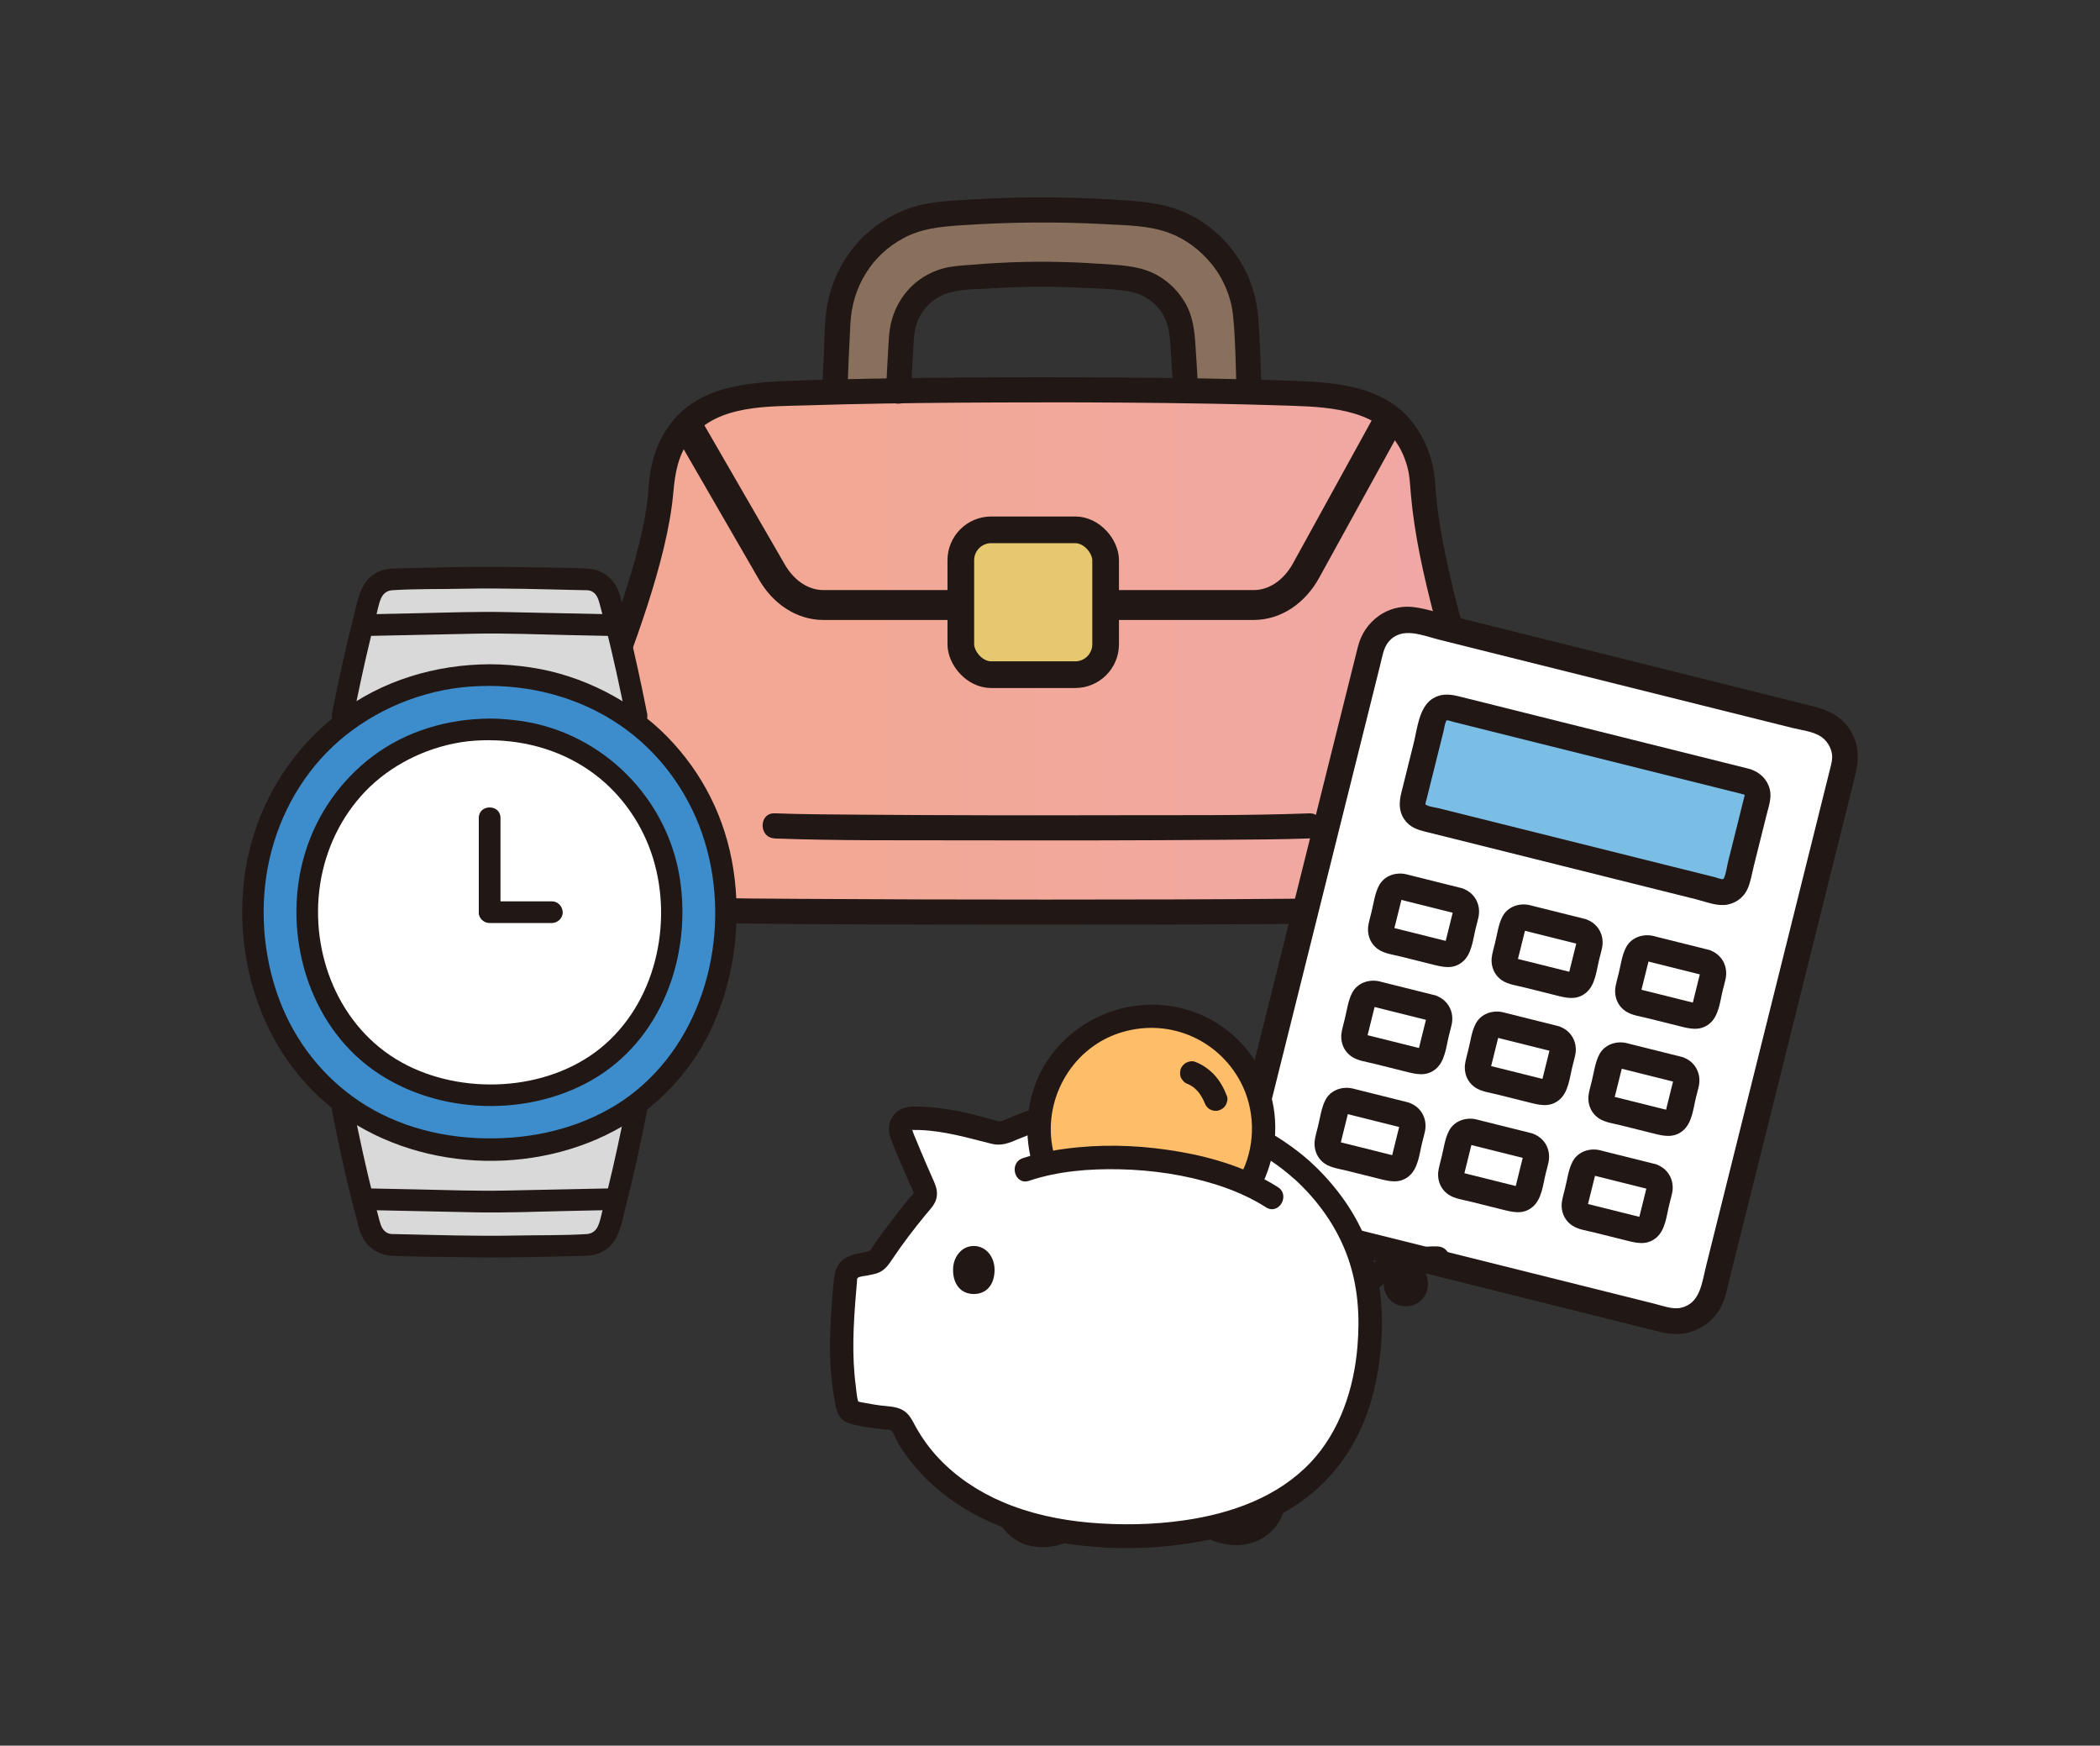 <?xml version="1.0" encoding="UTF-8"?><svg id="_レイヤー_1" xmlns="http://www.w3.org/2000/svg" xmlns:xlink="http://www.w3.org/1999/xlink" viewBox="0 0 430 357.35"><rect x="0" y="0" width="430" height="357.35" fill="#333333" stroke="none"/><defs><style>.cls-1{fill:#3d8dcc;}.cls-1,.cls-2,.cls-3,.cls-4,.cls-5,.cls-6,.cls-7,.cls-8{stroke-width:0px;}.cls-2{fill:#7abee6;}.cls-9{fill:#e6c86e;stroke-width:5.46px;}.cls-9,.cls-10{stroke:#211715;stroke-miterlimit:10;}.cls-3{fill:#febe69;}.cls-4{fill:#211715;}.cls-5{fill:url(#_新規グラデーションスウォッ_11);}.cls-6{fill:#d9d9d9;}.cls-10{fill:none;stroke-width:6.12px;}.cls-7{fill:#fff;}.cls-8{fill:#89705d;}</style><linearGradient id="_新規グラデーションスウォッ_11" x1="119.4" y1="133.26" x2="303.69" y2="133.26" gradientUnits="userSpaceOnUse"><stop offset=".32" stop-color="#f2a895"/><stop offset="1" stop-color="#f1a8a6"/></linearGradient></defs><path class="cls-8" d="M171.25,73.7c-.09,2.34-.17,4.56-.24,6.55,4.02-.1,8.42-.18,13.09-.25.11-3.37.28-7.37.48-11.08.32-6.17,5.07-11.23,11.22-11.86,6.19-.63,12.83-.93,17.56-.94,4.73,0,11.37.31,17.56.94s10.9,5.69,11.22,11.86c.19,3.71.36,7.71.47,11.08,4.67.06,9.09.15,13.12.25-.13-4.13-.33-9.27-.56-14.35-.54-11.61-9.58-21.07-21.17-22.03-7.47-.62-14.98-.91-20.62-.92-5.64,0-13.15.3-20.62.92-11.59.96-20.63,10.42-21.17,22.03-.12,2.64-.24,5.29-.33,7.81Z"/><path class="cls-5" d="M213.37,79.8c-20.36,0-40.76.26-53.07.8-5.36.23-12.16.88-16.76,3.82-4.98,3.18-7.79,8.81-8.11,14.65-1.05,19.54-16.25,50.59-16.03,56.31.21,5.39.06,10.81,1.76,15.97,1.48,4.46,4.1,8.63,7.9,11.39,4.29,3.12,8.87,3.38,13.94,3.57,7.31.27,46.14.41,70.36.41,24.22,0,59.41-.14,66.72-.41,5.08-.19,9.66-.45,13.94-3.57,3.8-2.77,6.42-6.94,7.9-11.39,1.71-5.16,1.55-10.58,1.76-15.97.22-5.72-11.34-36.77-12.39-56.31-.31-5.84-3.13-11.47-8.11-14.65-4.6-2.94-11.4-3.59-16.76-3.82-12.3-.53-32.7-.8-53.07-.8Z"/><path class="cls-4" d="M186.57,80.15c.07-2.72.24-5.43.4-8.14s.15-5.2,1.56-7.58c1.12-1.9,2.88-3.43,4.95-4.22,2.83-1.08,6.19-.97,9.17-1.16,6.24-.4,12.47-.47,18.72-.15,3.26.16,6.67.21,9.89.77,2.34.41,4.42,1.61,5.96,3.41,1.9,2.22,2.27,4.81,2.44,7.63s.39,5.57.47,8.36c.09,3.3,5.22,3.31,5.13,0-.08-2.72-.29-5.44-.46-8.16-.2-3.28-.54-6.34-2.29-9.21-1.57-2.58-3.92-4.71-6.69-5.93-3.33-1.47-7.05-1.52-10.63-1.77-6.92-.48-13.82-.56-20.74-.18-1.9.1-3.8.23-5.69.39s-3.73.24-5.51.7c-2.87.75-5.58,2.41-7.5,4.67-2.4,2.82-3.56,6.14-3.76,9.82s-.44,7.17-.54,10.76c-.09,3.3,5.04,3.3,5.13,0h0Z"/><path class="cls-4" d="M173.54,80.06c.12-4.56.36-9.12.58-13.68.18-3.72,1.19-7.25,3.17-10.43s4.55-5.48,7.66-7.17c3.68-2,7.58-2.37,11.68-2.65,9.88-.67,19.73-.78,29.62-.24,4.44.24,9.02.24,13.24,1.82,3.33,1.25,6.24,3.49,8.5,6.21,2.48,2.98,4.12,6.88,4.5,10.74.5,5.09.55,10.29.69,15.39.09,3.3,5.22,3.31,5.13,0-.13-4.89-.29-9.81-.63-14.7-.3-4.34-1.63-8.61-3.99-12.28s-5.38-6.52-9.04-8.57c-4.12-2.31-8.45-3.07-13.11-3.41-10.68-.78-21.34-.91-32.03-.29-4.87.28-9.86.38-14.43,2.26-3.89,1.6-7.42,4.08-10.09,7.34-3.17,3.86-5.16,8.42-5.8,13.38-.35,2.75-.36,5.55-.49,8.31s-.23,5.29-.31,7.94c-.09,3.3,5.04,3.3,5.13,0h0Z"/><path class="cls-4" d="M213.37,77.23c-11.74,0-23.49.07-35.23.29-4.73.09-9.45.2-14.18.36s-9.26.32-13.79,1.29c-4.85,1.03-9.4,3.21-12.54,7.15s-4.47,8.41-4.8,13.31c-.52,7.72-2.91,15.76-5.36,23.32-2.42,7.44-5.23,14.73-7.86,22.1-.86,2.41-1.75,4.84-2.35,7.33-.81,3.36-.38,6.98-.16,10.39.36,5.54,1.57,10.99,4.6,15.72,2.82,4.4,6.93,7.88,12.01,9.3,3.56.99,7.34,1.07,11.01,1.15,2.46.06,4.91.09,7.37.11,16.74.19,33.48.21,50.23.24,18.04.02,36.07,0,54.11-.11,6.81-.04,13.62-.08,20.43-.21,3.21-.06,6.43-.13,9.62-.59,5.14-.74,9.73-3.28,13.02-7.31s5.37-9.14,6.09-14.42c.4-2.89.5-5.8.59-8.72.04-1.33.15-2.65-.02-3.98-.76-6.06-2.87-12.02-4.5-17.88-2.32-8.31-4.6-16.66-6.21-25.14-.75-3.95-1.32-7.7-1.56-11.71-.3-4.91-1.93-9.53-5.12-13.32-6.41-7.61-17.34-7.72-26.49-8.03-10.4-.36-20.81-.49-31.22-.57-5.89-.05-11.79-.07-17.68-.07-3.3,0-3.31,5.13,0,5.13,11.39,0,22.78.07,34.16.27,4.68.08,9.37.19,14.05.34,4.21.14,8.48.18,12.63.95s8.31,2.3,11.08,5.8c1.31,1.65,2.24,3.61,2.81,5.63s.61,3.84.78,5.82c.72,8.27,2.58,16.44,4.64,24.47,1.88,7.37,4.07,14.66,6.02,22.02.6,2.27,1.12,4.53,1.56,6.83-.17-.88.02.21.03.51.03.89-.05,1.79-.07,2.69-.08,2.68-.12,5.38-.47,8.04-.63,4.69-2.45,9.4-5.74,12.87s-7.53,4.75-12.26,5.03c-5.41.32-10.85.28-16.26.33-17.36.16-34.73.19-52.1.19s-33.77-.04-50.66-.15c-6-.04-12.01-.07-18.01-.19-2.91-.06-5.88-.04-8.75-.59-4.61-.87-8.28-3.54-10.77-7.5-2.74-4.35-3.63-9.28-3.87-14.34-.1-2.15-.19-4.31-.19-6.46,0-.45.05-.21-.03.14.04-.18.06-.37.1-.56.09-.46.2-.92.32-1.38,1.58-5.97,4.04-11.75,6.15-17.55,2.79-7.68,5.47-15.43,7.38-23.37.91-3.8,1.64-7.66,1.98-11.56s1.02-7.74,3.6-10.97c5.54-6.92,15.99-6.44,24.01-6.7,10.22-.33,20.44-.46,30.67-.54,5.73-.04,11.47-.06,17.2-.06,3.3,0,3.31-5.13,0-5.13Z"/><path class="cls-4" d="M158.63,171.64c13.05.48,26.15.35,39.21.38,17.51.04,35.02.03,52.52-.11,5.91-.05,11.83-.06,17.74-.28,3.29-.12,3.31-5.25,0-5.13-13.05.48-26.15.35-39.21.38-17.51.04-35.02.03-52.52-.11-5.91-.05-11.83-.06-17.74-.28-3.3-.12-3.3,5.01,0,5.13h0Z"/><path class="cls-10" d="M140.73,87.12l17.32,29.97c2.45,4.25,6.37,6.76,10.54,6.76h88.14c4.27,0,8.28-2.64,10.71-7.06l16.34-29.67"/><rect class="cls-9" x="196.74" y="108.46" width="29.65" height="29.65" rx="6.22" ry="6.22"/><path class="cls-6" d="M70.11,226.76c1.63,8.29,3.51,16.69,5.63,24.35.6,2.18,2.37,3.69,4.4,3.73l20.1.42,20.1-.42c2.03-.04,3.79-1.55,4.4-3.73,2.12-7.66,4-16.06,5.63-24.35"/><path class="cls-4" d="M67.97,227.35c1.2,6.08,2.5,12.13,4,18.14.33,1.34.68,2.68,1.04,4.02s.65,2.83,1.38,4.06c1.23,2.09,3.34,3.35,5.75,3.48,4.75.26,9.53.2,14.29.3,8.5.18,16.99-.06,25.49-.29,1.66-.04,3.15-.46,4.47-1.51,2.42-1.95,2.88-5.2,3.61-8.04,1.72-6.67,3.18-13.41,4.51-20.17.55-2.79-3.73-3.98-4.28-1.18-1.14,5.77-2.37,11.52-3.77,17.24-.31,1.28-.64,2.55-.97,3.82s-.53,2.63-1.06,3.79c-.44.97-1.24,1.54-2.28,1.61-4.83.3-9.71.2-14.55.3-8.17.17-16.33-.12-24.5-.29-.59-.01-1.21.04-1.75-.22-1.03-.5-1.37-1.53-1.65-2.56-.42-1.55-.83-3.1-1.22-4.65-1.59-6.31-2.97-12.66-4.23-19.04-.55-2.8-4.83-1.61-4.28,1.18h0Z"/><path class="cls-4" d="M74.89,247.7c7.49.16,14.98.31,22.47.47,6.17.13,12.35-.14,18.52-.27,3.46-.07,6.92-.14,10.38-.22,2.85-.06,2.86-4.5,0-4.44-7.52.16-15.03.31-22.55.47-6.07.13-12.14-.1-18.21-.23-3.54-.07-7.07-.15-10.61-.22-2.86-.06-2.86,4.38,0,4.44h0Z"/><path class="cls-6" d="M70.11,146.69c1.63-8.29,3.51-16.69,5.63-24.35.6-2.18,2.37-3.69,4.4-3.73l20.1-.42,20.1.42c2.03.04,3.79,1.55,4.4,3.73,2.12,7.66,4,16.06,5.63,24.35"/><path class="cls-1" d="M100.24,138.19c-28.6,0-48.37,22.15-48.37,48.08,0,29.01,20.2,48.98,48.38,48.98s48.38-20.16,48.38-48.98c0-26.1-19.88-48.08-48.38-48.08Z"/><path class="cls-7" d="M100.24,149.32c-22.05,0-37.28,17.07-37.28,37.05,0,22.35,15.57,37.75,37.28,37.75s37.28-15.54,37.28-37.75c0-20.12-15.32-37.05-37.29-37.05Z"/><path class="cls-4" d="M100.24,147.1c-8.58.04-17.12,2.56-24,7.76-6.48,4.91-11.27,11.72-13.69,19.48-4.8,15.35-.18,33.79,12.7,43.81,12.73,9.9,32.02,10.93,45.97,2.93,14.26-8.18,20.4-25.3,18.01-41.1-2.51-16.55-15.76-29.88-32.33-32.36-2.21-.33-4.43-.52-6.66-.53-2.85-.01-2.86,4.42,0,4.44,7.76.03,15.38,2.31,21.6,7.02,5.62,4.26,9.78,10.35,11.86,17.07,4.18,13.54.47,29.87-10.75,38.95-11.03,8.93-28.49,9.7-40.73,2.9-12.77-7.09-18.83-22.26-16.67-36.45,1.09-7.15,4.3-13.91,9.35-19.12s12.1-8.78,19.49-9.96c1.93-.31,3.89-.42,5.85-.42,2.85-.01,2.86-4.45,0-4.44Z"/><path class="cls-4" d="M100.24,135.98c-11.02.04-21.98,3.3-30.81,9.99-8.26,6.26-14.36,14.98-17.46,24.88-6.16,19.72-.23,43.37,16.34,56.22s41.2,13.91,59.03,3.55c8.31-4.82,14.92-12.29,18.79-21.08,4.31-9.8,5.66-20.92,4.05-31.49s-6.32-19.81-13.5-27.18-17.44-12.67-27.99-14.24c-2.8-.42-5.62-.65-8.46-.66s-2.86,4.43,0,4.44c10.16.03,20.1,3.03,28.27,9.14,7.52,5.63,13.07,13.76,15.8,22.72,5.42,17.71.56,39.08-14.06,51-7.17,5.84-16.34,8.92-25.49,9.6-9.71.72-19.64-.89-28.22-5.64-7.92-4.39-14.14-11.19-17.98-19.38-4.07-8.7-5.45-19.08-4.01-28.57s5.66-18.34,12.32-25.2,15.96-11.58,25.7-13.11c2.53-.4,5.09-.55,7.65-.56,2.85,0,2.86-4.45,0-4.44Z"/><path class="cls-4" d="M100.26,188.95c4.25,0,8.49,0,12.74,0,1.16,0,2.27-1.02,2.22-2.22s-.97-2.22-2.22-2.22c-4.25,0-8.49,0-12.74,0-1.16,0-2.27,1.02-2.22,2.22s.97,2.22,2.22,2.22h0Z"/><path class="cls-4" d="M98.04,167.43c0,6.43-.01,12.86,0,19.28,0,2.85,4.44,2.86,4.44,0-.01-6.43,0-12.86,0-19.28,0-2.85-4.44-2.86-4.44,0h0Z"/><path class="cls-4" d="M72.25,147.28c1.14-5.77,2.37-11.52,3.77-17.24.31-1.28.64-2.55.97-3.82s.53-2.63,1.06-3.79c.44-.97,1.24-1.54,2.28-1.61,4.83-.3,9.71-.2,14.55-.3,8.17-.17,16.33.12,24.5.29.59.01,1.21-.04,1.75.22,1.03.5,1.37,1.53,1.65,2.56.42,1.55.83,3.1,1.22,4.65,1.59,6.31,2.97,12.66,4.23,19.04.55,2.8,4.83,1.61,4.28-1.18-1.2-6.08-2.5-12.13-4-18.14-.33-1.34-.68-2.68-1.04-4.02s-.65-2.83-1.38-4.06c-1.23-2.09-3.34-3.35-5.75-3.48-4.75-.26-9.53-.2-14.29-.3-8.5-.18-16.99.06-25.49.29-1.66.04-3.15.46-4.47,1.51-2.42,1.95-2.88,5.2-3.61,8.04-1.72,6.67-3.18,13.41-4.51,20.17-.55,2.79,3.73,3.98,4.28,1.18h0Z"/><path class="cls-4" d="M74.89,130.19c7.49-.16,14.98-.31,22.47-.47,6.17-.13,12.35.14,18.52.27,3.46.07,6.92.14,10.38.22,2.86.06,2.86-4.38,0-4.44-7.52-.16-15.03-.31-22.55-.47-6.07-.13-12.14.1-18.21.23-3.54.07-7.07.15-10.61.22-2.85.06-2.86,4.5,0,4.44h0Z"/><g id="group"><path class="cls-7" d="M259.55,249.85c25,6.24,57.64,14.39,81.66,20.38,4.2,1.05,8.46-1.5,9.51-5.71,6.88-27.56,17.09-68.5,26.84-107.55,1.05-4.2-1.5-8.46-5.71-9.51-24.02-6-56.67-14.14-81.66-20.38-4.2-1.05-8.46,1.51-9.51,5.71l-26.84,107.54c-1.05,4.2,1.51,8.46,5.71,9.51Z"/><path class="cls-7" d="M338.66,192.96h6.86c1.22,0,2.21.99,2.21,2.21v11.76c0,1.22-.99,2.21-2.21,2.21h-6.86c-1.22,0-2.21-.99-2.21-2.21v-11.76c0-1.22.99-2.21,2.21-2.21Z" transform="translate(64.18 484.26) rotate(-75.98)"/><path class="cls-7" d="M327.71,236.82h6.86c1.22,0,2.21.99,2.21,2.21v11.76c0,1.22-.99,2.21-2.21,2.21h-6.86c-1.22,0-2.21-.99-2.21-2.21v-11.76c0-1.22.99-2.21,2.21-2.21Z" transform="translate(13.33 506.88) rotate(-75.98)"/><path class="cls-7" d="M302.41,230.5h6.86c1.22,0,2.21.99,2.21,2.21v11.76c0,1.22-.99,2.21-2.21,2.21h-6.86c-1.22,0-2.21-.99-2.21-2.21v-11.76c0-1.22.99-2.21,2.21-2.21Z" transform="translate(.28 477.54) rotate(-75.98)"/><path class="cls-7" d="M277.11,224.19h6.86c1.22,0,2.21.99,2.21,2.21v11.76c0,1.22-.99,2.21-2.21,2.21h-6.86c-1.22,0-2.21-.99-2.21-2.21v-11.76c0-1.22.99-2.21,2.21-2.21Z" transform="translate(-12.76 448.21) rotate(-75.98)"/><path class="cls-7" d="M333.19,214.89h6.86c1.22,0,2.21.99,2.21,2.21v11.76c0,1.22-.99,2.21-2.21,2.21h-6.86c-1.22,0-2.21-.99-2.21-2.21v-11.76c0-1.22.99-2.21,2.21-2.21Z" transform="translate(38.75 495.57) rotate(-75.98)"/><path class="cls-7" d="M307.88,208.57h6.86c1.22,0,2.21.99,2.21,2.21v11.76c0,1.22-.99,2.21-2.21,2.21h-6.86c-1.22,0-2.21-.99-2.21-2.21v-11.76c0-1.22.99-2.21,2.21-2.21Z" transform="translate(25.71 466.24) rotate(-75.98)"/><path class="cls-7" d="M282.58,202.26h6.86c1.22,0,2.21.99,2.21,2.21v11.76c0,1.22-.99,2.21-2.21,2.21h-6.86c-1.22,0-2.21-.99-2.21-2.21v-11.76c0-1.22.99-2.21,2.21-2.21Z" transform="translate(12.66 436.9) rotate(-75.98)"/><path class="cls-7" d="M313.36,186.64h6.86c1.22,0,2.21.99,2.21,2.21v11.76c0,1.22-.99,2.21-2.21,2.21h-6.86c-1.22,0-2.21-.99-2.21-2.21v-11.76c0-1.22.99-2.21,2.21-2.21Z" transform="translate(51.13 454.93) rotate(-75.98)"/><path class="cls-7" d="M288.06,180.33h6.86c1.22,0,2.21.99,2.21,2.21v11.76c0,1.22-.99,2.21-2.21,2.21h-6.86c-1.22,0-2.21-.99-2.21-2.21v-11.76c0-1.22.99-2.21,2.21-2.21Z" transform="translate(38.09 425.59) rotate(-75.98)"/><path class="cls-2" d="M357.63,160c-18.91-4.72-41.17-10.28-60.58-15.12-1.58-.39-3.18.57-3.57,2.15l-4.19,16.79c-.39,1.58.56,3.18,2.14,3.58,19.41,4.84,41.66,10.4,60.57,15.12,1.58.39,3.18-.56,3.58-2.14,1.06-4.25,2.96-11.88,4.19-16.79.4-1.58-.57-3.18-2.15-3.58Z"/><path class="cls-4" d="M358.34,157.43c-14.67-3.66-29.35-7.33-44.02-10.99-3.52-.88-7.04-1.76-10.56-2.64-1.71-.43-3.43-.86-5.14-1.28-1.89-.47-3.71-.57-5.4.57-2.68,1.82-3.01,6.09-3.74,9-.85,3.4-1.7,6.79-2.54,10.19-.46,1.86-.56,3.71.57,5.39s2.69,2.17,4.49,2.62,3.72.93,5.59,1.39c14.67,3.66,29.34,7.32,44.01,10.99,1.85.46,3.7.92,5.54,1.38s3.96,1.32,5.88,1.21c2.05-.12,3.9-1.35,4.77-3.21.67-1.44.92-3.15,1.3-4.69.87-3.47,1.73-6.94,2.6-10.41.43-1.74,1.14-3.6.69-5.4-.52-2.04-2.05-3.49-4.03-4.11-3.28-1.02-4.68,4.12-1.42,5.14.28.09.28.07.31.39-.02-.14-.23.72-.26.87-.35,1.42-.71,2.84-1.06,4.27-.68,2.73-1.36,5.46-2.05,8.19-.27,1.07-.41,2.37-.84,3.38-.01.03-.27.36-.07.22-.34.23-1.31-.21-1.88-.35-3.12-.78-6.23-1.56-9.35-2.33-13.37-3.34-26.73-6.67-40.1-10.01-1.52-.38-3.04-.76-4.57-1.14-.79-.2-1.57-.39-2.36-.59s-1.83-.29-2.55-.64c-.29-.14-.29-.17-.27-.34.03-.3.15-.62.23-.91.76-3.04,1.52-6.09,2.28-9.13l1.19-4.77c.15-.61.22-1.36.48-1.94.11-.26.04-.3.38-.31-.03,0-.04.03-.08.02.41.03.87.22,1.27.32,1.72.43,3.43.86,5.15,1.29,3.23.81,6.46,1.61,9.68,2.42,14.82,3.7,29.65,7.4,44.47,11.1,3.33.83,4.74-4.3,1.42-5.14Z"/><path class="cls-4" d="M258.84,252.41c20.02,5,40.03,9.99,60.05,14.99,4.75,1.19,9.5,2.37,14.25,3.56,2.28.57,4.56,1.14,6.84,1.71s4.72.63,6.99-.29,4.09-2.46,5.27-4.55c1.07-1.9,1.43-4.15,1.96-6.24,1.09-4.37,2.18-8.74,3.27-13.11,5.2-20.85,10.41-41.69,15.61-62.54,1.41-5.64,2.81-11.28,4.22-16.91.71-2.86,1.43-5.71,2.14-8.57.64-2.57,1.31-4.98.77-7.63-.44-2.17-1.7-4.27-3.39-5.69-1.9-1.59-4.06-2.18-6.42-2.77-4.73-1.18-9.46-2.36-14.19-3.54-20.07-5.01-40.13-10.02-60.2-15.03-2.31-.58-4.67-1.37-7.04-1.57s-4.74.5-6.61,1.82c-2.16,1.52-3.63,3.7-4.29,6.25-.44,1.72-.86,3.44-1.29,5.15-2.13,8.53-4.26,17.05-6.39,25.58-2.86,11.46-5.72,22.92-8.58,34.38-2.51,10.04-5.01,20.09-7.52,30.13-.76,3.05-1.52,6.09-2.28,9.14-.45,1.81-1.07,3.71-1.07,5.59,0,4.78,3.33,8.91,7.9,10.16,3.31.91,4.72-4.23,1.42-5.14-2.85-.78-4.47-3.46-3.84-6.26.09-.39.19-.77.29-1.15l1.7-6.79c2.21-8.86,4.42-17.72,6.63-26.57,2.8-11.2,5.59-22.41,8.39-33.61,2.36-9.47,4.73-18.93,7.09-28.4l2.1-8.42c.4-1.59.66-3.48,1.73-4.74,2.72-3.2,6.96-1.24,10.45-.37,4.74,1.18,9.48,2.37,14.21,3.55,9.91,2.47,19.81,4.95,29.72,7.42s18.83,4.7,28.25,7.05c1.87.47,4.15.69,5.8,1.73,1.28.81,2.16,2.27,2.34,3.65.13,1.02-.1,1.85-.34,2.82-.35,1.39-.69,2.77-1.04,4.16-.69,2.78-1.39,5.56-2.08,8.35-5.24,20.98-10.48,41.97-15.71,62.95-2.2,8.83-4.41,17.67-6.61,26.5-.86,3.43-1.19,7.7-5.2,8.56-1.68.36-3.7-.42-5.45-.86-2.27-.57-4.53-1.13-6.8-1.7-19.47-4.86-38.95-9.72-58.42-14.58-4.4-1.1-8.8-2.2-13.2-3.29-3.33-.83-4.74,4.3-1.42,5.14Z"/><path class="cls-4" d="M349.87,194.43c-3.35-.84-6.7-1.67-10.05-2.51-.45-.11-.9-.24-1.35-.34-2.1-.46-4.41.32-5.48,2.28-.88,1.63-1.12,3.72-1.57,5.5-.19.75-.39,1.5-.56,2.26-.46,2.06.19,4.14,1.97,5.36,1.27.87,3.11,1.09,4.58,1.46l6.33,1.58c2.16.54,4.27,1.14,6.25-.43s2.2-4.6,2.76-6.86c.19-.77.41-1.54.58-2.32.57-2.67-.83-5.17-3.46-5.98-1.33-.41-2.96.49-3.28,1.86-.33,1.44.43,2.84,1.86,3.28-.42-.13-.09-.1.01,0-.01-.01-.44-.53-.25-.23.17.28-.02-.19-.05-.25-.15-.34-.02.33.01-.01.03-.29-.07.22-.09.29l-.56,2.26-.7,2.82c-.07.28-.15.56-.21.84-.02.09-.05.17-.06.26-.04.22.26-.26.03-.02s.11-.1.17-.14c.27-.21-.34.06.01,0,.15-.02.64-.2.13-.06,0,0,.25.03.23.03-.1-.02-.2-.05-.3-.08-.58-.15-1.16-.29-1.73-.43l-5.56-1.39c-1.25-.31-2.5-.62-3.74-.93-.02,0-.04-.01-.07-.02.19.05.26.28-.01-.01.11.12.2.2.31.32-.4-.48.19.62-.01.05.04.11-.06.35,0,.15.16-.65.32-1.29.48-1.94.38-1.53.76-3.05,1.14-4.58.04-.16-.05.17-.09.14l.11-.2-.13.18c.09.07-.42.13,0,.01-.2.06-.28.08-.47.11.26-.04.36.03,0-.03.03,0,.06.02.1.02.46.1.92.23,1.38.35,3.31.83,6.62,1.65,9.93,2.48,1.35.34,2.95-.43,3.28-1.86s-.41-2.91-1.86-3.28Z"/><path class="cls-4" d="M338.92,238.29c-3.35-.84-6.7-1.67-10.05-2.51-.45-.11-.9-.24-1.35-.34-2.1-.46-4.41.32-5.48,2.28-.88,1.63-1.12,3.72-1.57,5.5-.19.75-.39,1.5-.56,2.26-.46,2.06.19,4.14,1.97,5.36,1.27.87,3.11,1.09,4.58,1.46l6.33,1.58c2.16.54,4.27,1.14,6.25-.43s2.2-4.6,2.76-6.86c.19-.77.41-1.54.58-2.32.57-2.67-.83-5.17-3.46-5.98-1.33-.41-2.96.49-3.28,1.86-.33,1.44.43,2.84,1.86,3.28-.42-.13-.09-.1.01,0-.01-.01-.44-.53-.25-.23.17.28-.02-.19-.05-.25-.15-.34-.02.33.01-.01.03-.29-.07.22-.09.29l-.56,2.26-.7,2.82c-.07.28-.15.56-.21.84-.02.09-.05.17-.06.26-.04.22.26-.26.03-.02s.11-.1.17-.14c.27-.21-.34.06.01,0,.15-.02.64-.2.13-.06,0,0,.25.03.23.03-.1-.02-.2-.05-.3-.08-.58-.15-1.16-.29-1.73-.43l-5.56-1.39c-1.25-.31-2.5-.62-3.74-.93-.02,0-.04-.01-.07-.02.19.05.26.28-.01,0,.11.12.2.2.31.32-.4-.47.19.62-.01.05.04.11-.06.35,0,.15.16-.65.32-1.3.48-1.94.38-1.53.76-3.05,1.14-4.58.04-.16-.05.17-.09.14l.11-.2-.13.18c.09.07-.42.13,0,.01-.2.06-.28.08-.47.11.26-.04.36.03,0-.03.03,0,.06.02.1.02.46.1.92.23,1.38.34,3.31.83,6.62,1.65,9.93,2.48,1.35.34,2.95-.43,3.28-1.86s-.41-2.91-1.86-3.28Z"/><path class="cls-4" d="M313.62,231.98c-3.35-.84-6.7-1.67-10.05-2.51-.45-.11-.9-.24-1.35-.34-2.1-.46-4.41.32-5.48,2.28-.88,1.63-1.12,3.72-1.57,5.5-.19.75-.39,1.5-.56,2.26-.46,2.06.19,4.14,1.97,5.36,1.27.87,3.11,1.09,4.58,1.46l6.33,1.58c2.16.54,4.27,1.14,6.24-.43s2.2-4.6,2.76-6.86c.19-.77.41-1.54.58-2.32.57-2.67-.83-5.17-3.46-5.98-1.33-.41-2.96.49-3.28,1.86-.33,1.44.43,2.84,1.86,3.28-.42-.13-.09-.1.01,0-.01-.01-.44-.53-.25-.23.17.28-.02-.19-.05-.25-.15-.34-.02.33.01-.01.03-.29-.07.22-.09.29l-.56,2.26-.7,2.82c-.07.28-.15.56-.21.84-.02.09-.05.17-.06.26-.04.22.26-.26.03-.02s.11-.1.17-.14c.27-.21-.34.06.01,0,.15-.02.64-.2.13-.06,0,0,.25.03.23.03-.1-.02-.2-.05-.3-.08-.58-.15-1.16-.29-1.73-.43l-5.56-1.39c-1.25-.31-2.5-.62-3.74-.93-.02,0-.04-.01-.07-.02.19.05.26.28-.01,0,.11.12.2.2.31.32-.4-.47.19.62-.01.05.04.11-.06.35,0,.15.16-.65.32-1.3.48-1.94.38-1.53.76-3.05,1.14-4.58.04-.16-.05.17-.09.14l.11-.2-.13.18c.09.07-.42.13,0,.01-.2.06-.28.08-.47.11.26-.04.36.03,0-.03.03,0,.06.02.1.02.46.1.92.23,1.38.35,3.31.83,6.62,1.65,9.93,2.48,1.35.34,2.95-.43,3.28-1.86s-.41-2.91-1.86-3.28Z"/><path class="cls-4" d="M288.32,225.66c-3.35-.84-6.7-1.67-10.05-2.51-.45-.11-.9-.24-1.35-.34-2.1-.46-4.41.32-5.48,2.28-.88,1.63-1.12,3.72-1.57,5.5-.19.75-.39,1.5-.56,2.26-.46,2.06.19,4.14,1.97,5.36,1.27.87,3.11,1.09,4.58,1.46l6.33,1.58c2.16.54,4.27,1.14,6.24-.43s2.2-4.6,2.76-6.86c.19-.77.41-1.54.58-2.32.57-2.67-.83-5.17-3.46-5.98-1.33-.41-2.96.49-3.28,1.86-.33,1.44.43,2.84,1.86,3.28-.42-.13-.09-.1.01,0-.01-.01-.44-.53-.25-.23.17.28-.02-.19-.05-.25-.15-.34-.02.33.01-.01.03-.29-.07.22-.09.29l-.56,2.26-.7,2.82c-.07.28-.15.56-.21.84-.02.09-.05.17-.06.26-.04.22.26-.26.03-.02s.11-.1.17-.14c.27-.21-.34.06.01,0,.15-.02.64-.2.13-.06,0,0,.25.03.23.03-.1-.02-.2-.05-.3-.08-.58-.15-1.16-.29-1.73-.43l-5.56-1.39c-1.25-.31-2.5-.62-3.74-.93-.02,0-.04-.01-.07-.02.19.05.26.28-.01,0,.11.12.2.2.31.32-.4-.47.19.62-.01.05.04.11-.06.35,0,.15.16-.65.32-1.3.48-1.94.38-1.53.76-3.05,1.14-4.58.04-.16-.05.17-.09.14l.11-.2-.13.18c.09.07-.42.13,0,.01-.2.06-.28.08-.47.11.26-.04.36.03,0-.03.03,0,.06.02.1.02.46.1.92.23,1.38.35,3.31.83,6.62,1.65,9.93,2.48,1.35.34,2.95-.43,3.28-1.86s-.41-2.91-1.86-3.28Z"/><path class="cls-4" d="M344.39,216.36c-3.35-.84-6.7-1.67-10.05-2.51-.45-.11-.9-.24-1.35-.34-2.09-.46-4.41.32-5.48,2.28-.88,1.63-1.12,3.72-1.57,5.5-.19.75-.39,1.5-.56,2.26-.46,2.06.19,4.14,1.97,5.36,1.27.87,3.11,1.09,4.58,1.46l6.33,1.58c2.16.54,4.27,1.14,6.25-.43s2.2-4.6,2.76-6.86c.19-.77.41-1.54.58-2.32.57-2.67-.83-5.17-3.46-5.98-1.33-.41-2.96.49-3.28,1.86-.33,1.44.43,2.84,1.86,3.28-.42-.13-.09-.1.01,0-.01-.01-.44-.53-.25-.23.17.28-.02-.19-.05-.25-.15-.34-.02.33.01-.01.03-.29-.07.22-.09.29l-.56,2.26-.7,2.82c-.07.28-.15.56-.21.84-.02.09-.05.17-.06.26-.04.22.26-.26.03-.02s.11-.1.17-.14c.27-.21-.34.06.01,0,.15-.02.64-.2.13-.06,0,0,.25.03.23.03-.1-.02-.2-.05-.3-.08-.58-.15-1.16-.29-1.73-.43l-5.56-1.39c-1.25-.31-2.5-.62-3.74-.93-.02,0-.04-.01-.07-.02.19.05.26.28-.01,0,.11.12.2.2.31.32-.4-.47.19.62-.01.05.04.11-.06.35,0,.15.16-.65.32-1.3.49-1.94.38-1.53.76-3.05,1.14-4.58.04-.16-.05.17-.09.14l.11-.2-.13.18c.09.06-.42.13,0,.01-.2.06-.28.08-.48.11.26-.04.36.03,0-.03.03,0,.06.02.1.02.46.1.92.23,1.38.35,3.31.83,6.62,1.65,9.93,2.48,1.35.34,2.95-.43,3.28-1.86s-.41-2.91-1.86-3.28Z"/><path class="cls-4" d="M319.09,210.05c-3.35-.84-6.7-1.67-10.05-2.51-.45-.11-.9-.24-1.35-.34-2.09-.46-4.41.32-5.48,2.28-.88,1.63-1.12,3.72-1.57,5.5-.19.75-.39,1.5-.56,2.26-.46,2.06.19,4.14,1.97,5.36,1.27.87,3.11,1.09,4.58,1.46l6.33,1.58c2.16.54,4.27,1.14,6.24-.43s2.2-4.6,2.76-6.86c.19-.77.41-1.54.58-2.32.57-2.67-.83-5.17-3.46-5.98-1.33-.41-2.96.49-3.28,1.86-.33,1.44.43,2.84,1.86,3.28-.42-.13-.09-.1.01,0-.01-.01-.44-.53-.25-.23.17.28-.02-.19-.05-.25-.15-.34-.02.33.01-.01.03-.29-.07.22-.09.29l-.56,2.26-.7,2.82c-.07.28-.15.56-.21.84-.02.09-.05.17-.06.26-.04.22.26-.26.03-.02s.11-.1.17-.14c.27-.21-.34.06.01,0,.15-.02.64-.2.13-.06,0,0,.25.03.23.03-.1-.02-.2-.05-.3-.08-.58-.15-1.16-.29-1.73-.43l-5.56-1.39c-1.25-.31-2.5-.62-3.74-.93-.02,0-.04-.01-.07-.02.19.05.26.28-.01,0,.11.12.2.2.31.32-.4-.47.19.62-.01.05.04.11-.06.35,0,.15.16-.65.32-1.3.49-1.94.38-1.53.76-3.05,1.14-4.58.04-.16-.05.17-.09.14l.11-.2-.13.18c.09.06-.42.13,0,.01-.2.06-.28.08-.48.11.26-.04.36.03,0-.03.03,0,.06.02.1.02.46.1.92.23,1.38.35,3.31.83,6.62,1.65,9.93,2.48,1.35.34,2.95-.43,3.28-1.86s-.41-2.91-1.86-3.28Z"/><path class="cls-4" d="M293.79,203.73c-3.35-.84-6.7-1.67-10.05-2.51-.45-.11-.9-.24-1.35-.34-2.09-.46-4.41.32-5.48,2.28-.88,1.63-1.12,3.72-1.57,5.5-.19.75-.39,1.5-.56,2.26-.46,2.06.19,4.14,1.97,5.36,1.27.87,3.11,1.09,4.58,1.46l6.33,1.58c2.16.54,4.27,1.14,6.25-.43s2.2-4.6,2.76-6.86c.19-.77.41-1.54.58-2.32.57-2.67-.83-5.17-3.46-5.98-1.33-.41-2.96.49-3.28,1.86-.33,1.44.43,2.84,1.86,3.28-.42-.13-.09-.1.01,0-.01-.01-.44-.53-.25-.23.17.28-.02-.19-.05-.25-.15-.34-.02.33.01-.01.03-.29-.07.22-.09.29l-.56,2.26-.7,2.82c-.07.28-.15.56-.21.84-.02.09-.05.17-.06.26-.04.22.26-.26.03-.02s.11-.1.17-.14c.27-.21-.34.06.01,0,.15-.02.64-.2.13-.06,0,0,.25.03.23.03-.1-.02-.2-.05-.3-.08-.58-.15-1.16-.29-1.73-.43l-5.56-1.39c-1.25-.31-2.5-.62-3.74-.93-.02,0-.04-.01-.07-.02.19.05.26.28-.01-.01.11.12.2.2.31.32-.4-.48.19.62-.01.05.04.11-.06.35,0,.15.16-.65.32-1.3.48-1.94.38-1.53.76-3.05,1.14-4.58.04-.16-.05.17-.09.14l.11-.2-.13.18c.09.06-.42.13,0,.01-.2.06-.28.08-.48.11.26-.04.36.03,0-.03.03,0,.06.02.1.02.46.1.92.23,1.38.35,3.31.83,6.62,1.65,9.93,2.48,1.35.34,2.95-.43,3.28-1.86s-.41-2.91-1.86-3.28Z"/><path class="cls-4" d="M324.57,188.12c-3.35-.84-6.7-1.67-10.05-2.51-.45-.11-.9-.24-1.35-.34-2.09-.46-4.41.32-5.48,2.28-.88,1.63-1.12,3.72-1.57,5.5-.19.75-.39,1.5-.56,2.26-.46,2.06.19,4.14,1.97,5.36,1.27.87,3.11,1.09,4.58,1.46l6.33,1.58c2.16.54,4.27,1.14,6.25-.43s2.2-4.6,2.76-6.86c.19-.77.41-1.54.58-2.32.57-2.67-.83-5.17-3.46-5.98-1.33-.41-2.96.49-3.28,1.86-.33,1.44.43,2.84,1.86,3.28-.42-.13-.09-.1.01,0-.01-.01-.44-.53-.25-.23.17.28-.02-.19-.05-.25-.15-.34-.02.33.01-.01.03-.29-.07.22-.09.29l-.56,2.26-.7,2.82c-.07.28-.15.56-.21.84-.02.09-.05.17-.06.26-.04.22.26-.26.03-.02s.11-.1.17-.14c.27-.21-.34.06.01,0,.15-.02.64-.2.13-.06,0,0,.25.03.23.03-.1-.02-.2-.05-.3-.08-.58-.15-1.16-.29-1.73-.43l-5.56-1.39c-1.25-.31-2.5-.62-3.74-.93-.02,0-.04-.01-.07-.02.19.05.26.28-.01,0,.11.12.2.2.31.32-.4-.47.19.62-.01.05.04.11-.06.35,0,.15.16-.65.32-1.3.49-1.94.38-1.53.76-3.05,1.14-4.58.04-.16-.05.17-.09.14l.11-.2-.13.18c.09.06-.42.13,0,.01-.2.06-.28.08-.48.11.26-.04.36.03,0-.03.03,0,.06.02.1.02.46.1.92.23,1.38.35,3.31.83,6.62,1.65,9.93,2.48,1.35.34,2.95-.43,3.28-1.86s-.41-2.91-1.86-3.28Z"/><path class="cls-4" d="M299.27,181.8c-3.35-.84-6.7-1.67-10.05-2.51-.45-.11-.9-.24-1.35-.34-2.09-.46-4.41.32-5.48,2.28-.88,1.63-1.12,3.72-1.57,5.5-.19.75-.39,1.5-.56,2.26-.46,2.06.19,4.14,1.97,5.36,1.27.87,3.11,1.09,4.58,1.46l6.33,1.58c2.16.54,4.27,1.14,6.25-.43s2.2-4.6,2.76-6.86c.19-.77.41-1.54.58-2.32.57-2.67-.83-5.17-3.46-5.98-1.33-.41-2.96.49-3.28,1.86-.33,1.44.43,2.84,1.86,3.28-.42-.13-.09-.1.01,0-.01-.01-.44-.53-.25-.23.17.28-.02-.19-.05-.25-.15-.34-.02.33.01-.01.03-.29-.07.22-.09.29l-.56,2.26-.7,2.82c-.07.28-.15.56-.21.84-.02.09-.05.17-.06.26-.04.22.26-.26.03-.02s.11-.1.17-.14c.27-.21-.34.06.01,0,.15-.02.64-.2.13-.06,0,0,.25.03.23.03-.1-.02-.2-.05-.3-.08-.58-.15-1.16-.29-1.73-.43l-5.56-1.39c-1.25-.31-2.5-.62-3.74-.93-.02,0-.04-.01-.07-.02.19.05.26.28-.01,0,.11.12.2.2.31.32-.4-.47.19.62-.01.05.04.11-.06.35,0,.15.16-.65.32-1.3.49-1.94.38-1.53.76-3.05,1.14-4.58.04-.16-.05.17-.09.14l.11-.2-.13.18c.09.06-.42.13,0,.01-.2.06-.28.08-.48.11.26-.04.36.03,0-.03.03,0,.06.02.1.02.46.1.92.23,1.38.35,3.31.83,6.62,1.65,9.93,2.48,1.35.34,2.95-.43,3.28-1.86s-.41-2.91-1.86-3.28Z"/></g><g id="group-2"><path class="cls-7" d="M266.62,239.53c-8.87-7.94-21.45-12.93-36.28-12.93-8.59,0-16.42,1.68-23.21,4.62-2.15,1.01-2.85.78-3.37.63l-1.79-.5c-2.74-.76-5.38-1.5-8.2-1.88-2.5-.33-4.7-.62-7.22-.56-1.52.04-2.54,1.57-2.02,3,1.13,3.13,4.73,11.26,4.73,11.26.44.81.34,1.81-.27,2.51-2.95,3.42-6.94,8.85-7.75,10.06,0,0-.5.76-1.17,1.75-.32.48-.82.82-1.39.94-.99.21-1.92.43-2.97.67-.49.11-1.17.27-1.59.65-.49.43-.86.99-.92,1.65-.78,8.85-1.56,17.84.42,26.54.07.29.15.6.37.82.22.21.54.3.84.37,2.22.55,4.49.93,6.78,1.14.75.07,2.31.15,2.99,1.4l.06.12c7.3,14.67,23.76,22.63,45.67,22.63,35.14,0,50.28-16.97,50.28-44.32,0-11.79-5.15-22.65-13.99-30.58Z"/><path class="cls-4" d="M282.72,263.31c.07-.06.78-.63.46-.4.24-.17.48-.33.74-.47.11-.06.89-.38.33-.18.23-.08.47-.16.71-.22.12-.03.23-.06.35-.08.27-.05.23-.04-.12,0,.16-.09.58-.04.76-.04.15,0,.31.01.46.03-.27-.04-.28-.04,0,.01.12.03.24.05.36.09.26.09.21.06-.17-.1.08.11.44.25.57.32.21.15.2.13-.04-.05.1.08.19.17.28.26.09.09.18.19.26.28-.18-.23-.2-.24-.05-.01-.1-.29-.11-.31-.03-.05.06.27.07.24.01-.11,0,.12.01.23,0,.35.06-.35.06-.39,0-.13-.08.25-.07.22.05-.1-.14.22-.11.2.08-.07-.19.18-.16.17.08-.03-.24.13-.21.14.1,0-.45.13.52.05-.1.02-.19-.01-.11,0,.22.03-.25-.08-.22-.06.1.07-.1-.05-.2-.11-.29-.17.26.21.3.22.11.04.2.27.23.3.1.07.12.26.13.24.03-.05.02.26.02.26,0-.02.01-.29,0-.28-.02,0,.03-.14.07-.28.12-.41-.1.23-.09.22.04-.04.07-.12.14-.24.22-.36-.16.2-.15.2.03,0,.06-.06.71-.64.32-.33.22-.18.47-.33.71-.49.26-.16.91-.7,1.23-.68-.32.13-.36.15-.12.06.1-.04.21-.07.31-.11.21-.07.43-.12.65-.17.13-.03.89-.23.25-.06.24-.06.53-.05.78-.06.6-.03,1.2-.02,1.8,0,1.26.04,2.46-1.13,2.4-2.4-.06-1.34-1.05-2.35-2.4-2.4-2.56-.09-5.03.24-7.23,1.63-1.27.8-2.52,1.79-3.2,3.17-.82,1.66-.94,3.57-.02,5.23,1.67,3.04,6.43,2.94,7.94-.2s-.53-6.33-3.54-7.47c-3.18-1.2-6.62.27-8.99,2.4-.94.84-.92,2.55,0,3.39,1,.92,2.4.9,3.39,0h0Z"/><path class="cls-4" d="M204.46,310.77c0,.98.66,1.74,1.25,2.45.35.43.75.82,1.18,1.17,1.06.87,2.2,1.55,3.53,1.92,2.29.64,4.91.5,7.15-.28,1.18-.41,2.09-1.66,1.68-2.95-.38-1.17-1.68-2.12-2.95-1.68-.39.14-.79.25-1.19.34-.1.02-.21.04-.31.06-.05,0-.57.08-.16.03.37-.04,0,0-.08,0-.11.01-.22.02-.32.03-.43.03-.87.04-1.3.02-.11,0-.21-.01-.32-.02-.08,0-.45-.06-.08,0s0,0-.07-.01c-.13-.02-.26-.05-.38-.08-.2-.04-.4-.1-.6-.16-.1-.03-.19-.07-.29-.1-.31-.1.07.01.16.07-.36-.24-.78-.41-1.14-.66-.31-.21.08,0,.08.06,0-.04-.23-.19-.26-.22-.19-.17-.37-.34-.54-.53-.15-.16-.28-.33-.43-.49-.21-.24.26.37.09.11-.07-.11-.14-.21-.21-.31l.33,1.21h0c0-1.27-1.1-2.47-2.4-2.41s-2.4,1.05-2.4,2.4h0Z"/><path class="cls-4" d="M248.38,315.4c2.78,1.07,6.13,1.25,8.9.08s4.71-3.35,5.56-6.12c.37-1.2-.44-2.67-1.68-2.95-1.3-.3-2.56.39-2.95,1.68-.05.15-.1.29-.15.44-.09.32.18-.36.04-.07-.12.23-.23.47-.37.69-.07.12-.16.23-.23.35-.16.27.28-.32.07-.09-.16.18-.32.37-.49.54s-.36.32-.54.48c-.22.2.41-.28.05-.04-.09.06-.17.12-.26.18-.22.14-.44.27-.66.39-.09.05-.18.09-.27.14-.36.2.39-.12.1-.04-.47.13-.93.26-1.4.37-.32.07.46-.04.12-.01-.15.01-.3.03-.45.04-.28.02-.56.02-.85.02s-.58-.03-.88-.05-.15.02.04.01c-.15,0-.36-.06-.5-.09-.66-.13-1.3-.33-1.93-.57-1.17-.45-2.68.5-2.95,1.68-.31,1.37.42,2.47,1.68,2.95h0Z"/><path class="cls-4" d="M199.4,255.06c-2.51,0-4.25,2.25-4.25,4.87,0,3.04,1.65,4.96,4.25,4.96s4.25-1.92,4.25-4.96c0-2.64-1.75-4.87-4.25-4.87Z"/><path class="cls-4" d="M268.32,237.83c-9.64-8.56-22.14-12.96-34.93-13.56-7.23-.34-14.6.49-21.52,2.64-1.44.45-2.86.96-4.26,1.53-.75.31-1.48.67-2.25.94-.27.1-.56.19-.84.23.51-.08-.62-.22.22.02-2.06-.58-4.13-1.16-6.21-1.67-3.58-.86-7.37-1.41-11.06-1.45-1.86-.02-3.59.41-4.69,2.04-.89,1.32-.97,2.9-.44,4.37.82,2.28,1.82,4.51,2.78,6.74.39.91.78,1.81,1.18,2.72.25.58.69,1.26.82,1.88.06.28,0-.03.02-.11-.14.38-.7.84-.97,1.16-1.08,1.31-2.13,2.65-3.16,4-1.31,1.71-2.64,3.43-3.85,5.21-.24.35-.48.7-.71,1.06-.4.63-.48.54-1.26.72-1.64.36-3.5.58-4.78,1.75-1.56,1.42-1.62,3.29-1.79,5.25-.18,2.06-.35,4.12-.47,6.19-.22,3.8-.3,7.61,0,11.41.14,1.79.36,3.58.67,5.34.35,2,.6,4.19,2.76,5,1.6.6,3.41.83,5.09,1.08.82.12,1.64.23,2.46.31.56.06,1-.05,1.33.21.59.48,1.03,1.89,1.44,2.58.63,1.05,1.31,2.06,2.04,3.03,6.55,8.73,16.37,14.04,26.88,16.47,11.64,2.7,24.4,2.62,36.05,0,8.83-1.98,17.43-6.03,23.54-12.86s8.94-14.94,10.05-23.61c.7-5.44.76-11-.26-16.41-1.16-6.13-3.77-12.03-7.45-17.05-1.92-2.61-4.07-5.01-6.47-7.18s-5.69,1.32-3.39,3.39c4.95,4.47,8.92,10.01,11.14,16.34,2.05,5.85,2.44,11.91,1.93,18.05-.71,8.71-3.64,17.49-9.62,23.8-6.7,7.06-16.19,10.45-25.92,11.84-6.36.91-12.94,1.02-19.34.46-6.06-.53-12.17-1.82-17.78-4.22-4.94-2.11-9.49-5.11-13.17-9.04-1.77-1.9-3.28-3.98-4.56-6.25-.75-1.33-1.3-2.71-2.7-3.51s-3.09-.77-4.66-.97c-.85-.11-1.69-.25-2.53-.42-.73-.14-1.99-.26-2.51-.62l.86.86c-.58-.77-.67-2.88-.82-3.99-.2-1.51-.32-3.03-.4-4.55-.15-3.17-.07-6.35.12-9.51.09-1.59.21-3.18.35-4.76.07-.79.13-1.58.2-2.38.04-.44-.03-.6.18-.76.43-.32,1.42-.35,1.95-.47.66-.15,1.36-.25,2-.47,1.51-.52,2.3-1.66,3.15-2.94,2.08-3.12,4.38-6.11,6.76-9.01.86-1.05,1.92-2.04,2.23-3.41.28-1.23-.02-2.28-.51-3.4s-.97-2.22-1.46-3.33c-.75-1.73-1.45-3.37-2.15-5.1-.29-.71-.63-1.43-.84-2.17,0-.02-.06-.05-.06-.05.05.2-1.04-.02.23.08.45.04.92,0,1.37.02,5.09.19,9.81,1.59,14.7,2.82,1.99.5,3.6-.16,5.42-.94,2.54-1.09,5.2-1.92,7.88-2.59,5.69-1.4,11.58-1.86,17.42-1.54,11.32.61,22.57,4.54,31.11,12.13,2.3,2.05,5.71-1.34,3.39-3.39Z"/><path class="cls-3" d="M216.58,218.28c-2.43,3.65-3.85,8.03-3.84,12.75,0,2.55.42,5.02,1.21,7.3,11.61-2.63,29.13-1.63,41.73,4.17,1.96-3.37,3.07-7.31,3.07-11.48,0-12.71-10.3-23-23.02-23-7.99,0-15.03,4.08-19.16,10.27Z"/><path class="cls-4" d="M215.66,235.62c-2.3-10.08,3.47-20.74,13.32-24.08s20.29.96,25.04,9.93c2.95,5.57,3.11,12.45.46,18.16-.54,1.18-.33,2.59.86,3.28,1.04.61,2.74.32,3.28-.86,2.95-6.37,3.42-13.77.76-20.34-2.23-5.52-6.27-10.22-11.54-13.05-11.18-6.02-25.2-2.69-32.69,7.47-4.37,5.93-5.75,13.62-4.13,20.75.69,3.01,5.32,1.74,4.63-1.28h0Z"/><path class="cls-4" d="M243.4,221.96s.09.04.14.06l-.57-.24c.6.26,1.16.59,1.68.99l-.49-.38c.59.46,1.11.99,1.57,1.58l-.38-.49c.55.72.99,1.5,1.34,2.33l-.24-.57c.05.13.11.26.16.4.23.6.53,1.1,1.1,1.43.51.3,1.27.43,1.85.24s1.14-.55,1.43-1.1.47-1.26.24-1.85c-.62-1.61-1.43-3.07-2.6-4.35-.54-.59-1.17-1.1-1.82-1.56s-1.39-.8-2.15-1.11c-.54-.22-1.37-.04-1.85.24s-.97.86-1.1,1.43c-.14.61-.11,1.3.24,1.85l.38.49c.3.3.65.5,1.06.62h0Z"/><path class="cls-4" d="M261.66,243.01c-6-3.8-12.98-5.99-19.94-7.21s-13.99-1.61-20.97-.94c-3.84.37-7.67,1-11.33,2.23-2.91.98-1.66,5.61,1.28,4.63,5.94-1.99,12.31-2.49,18.55-2.36,6.73.15,13.46,1.13,19.88,3.17,3.55,1.13,6.96,2.62,10.11,4.62,2.62,1.66,5.03-2.49,2.42-4.14h0Z"/></g></svg>